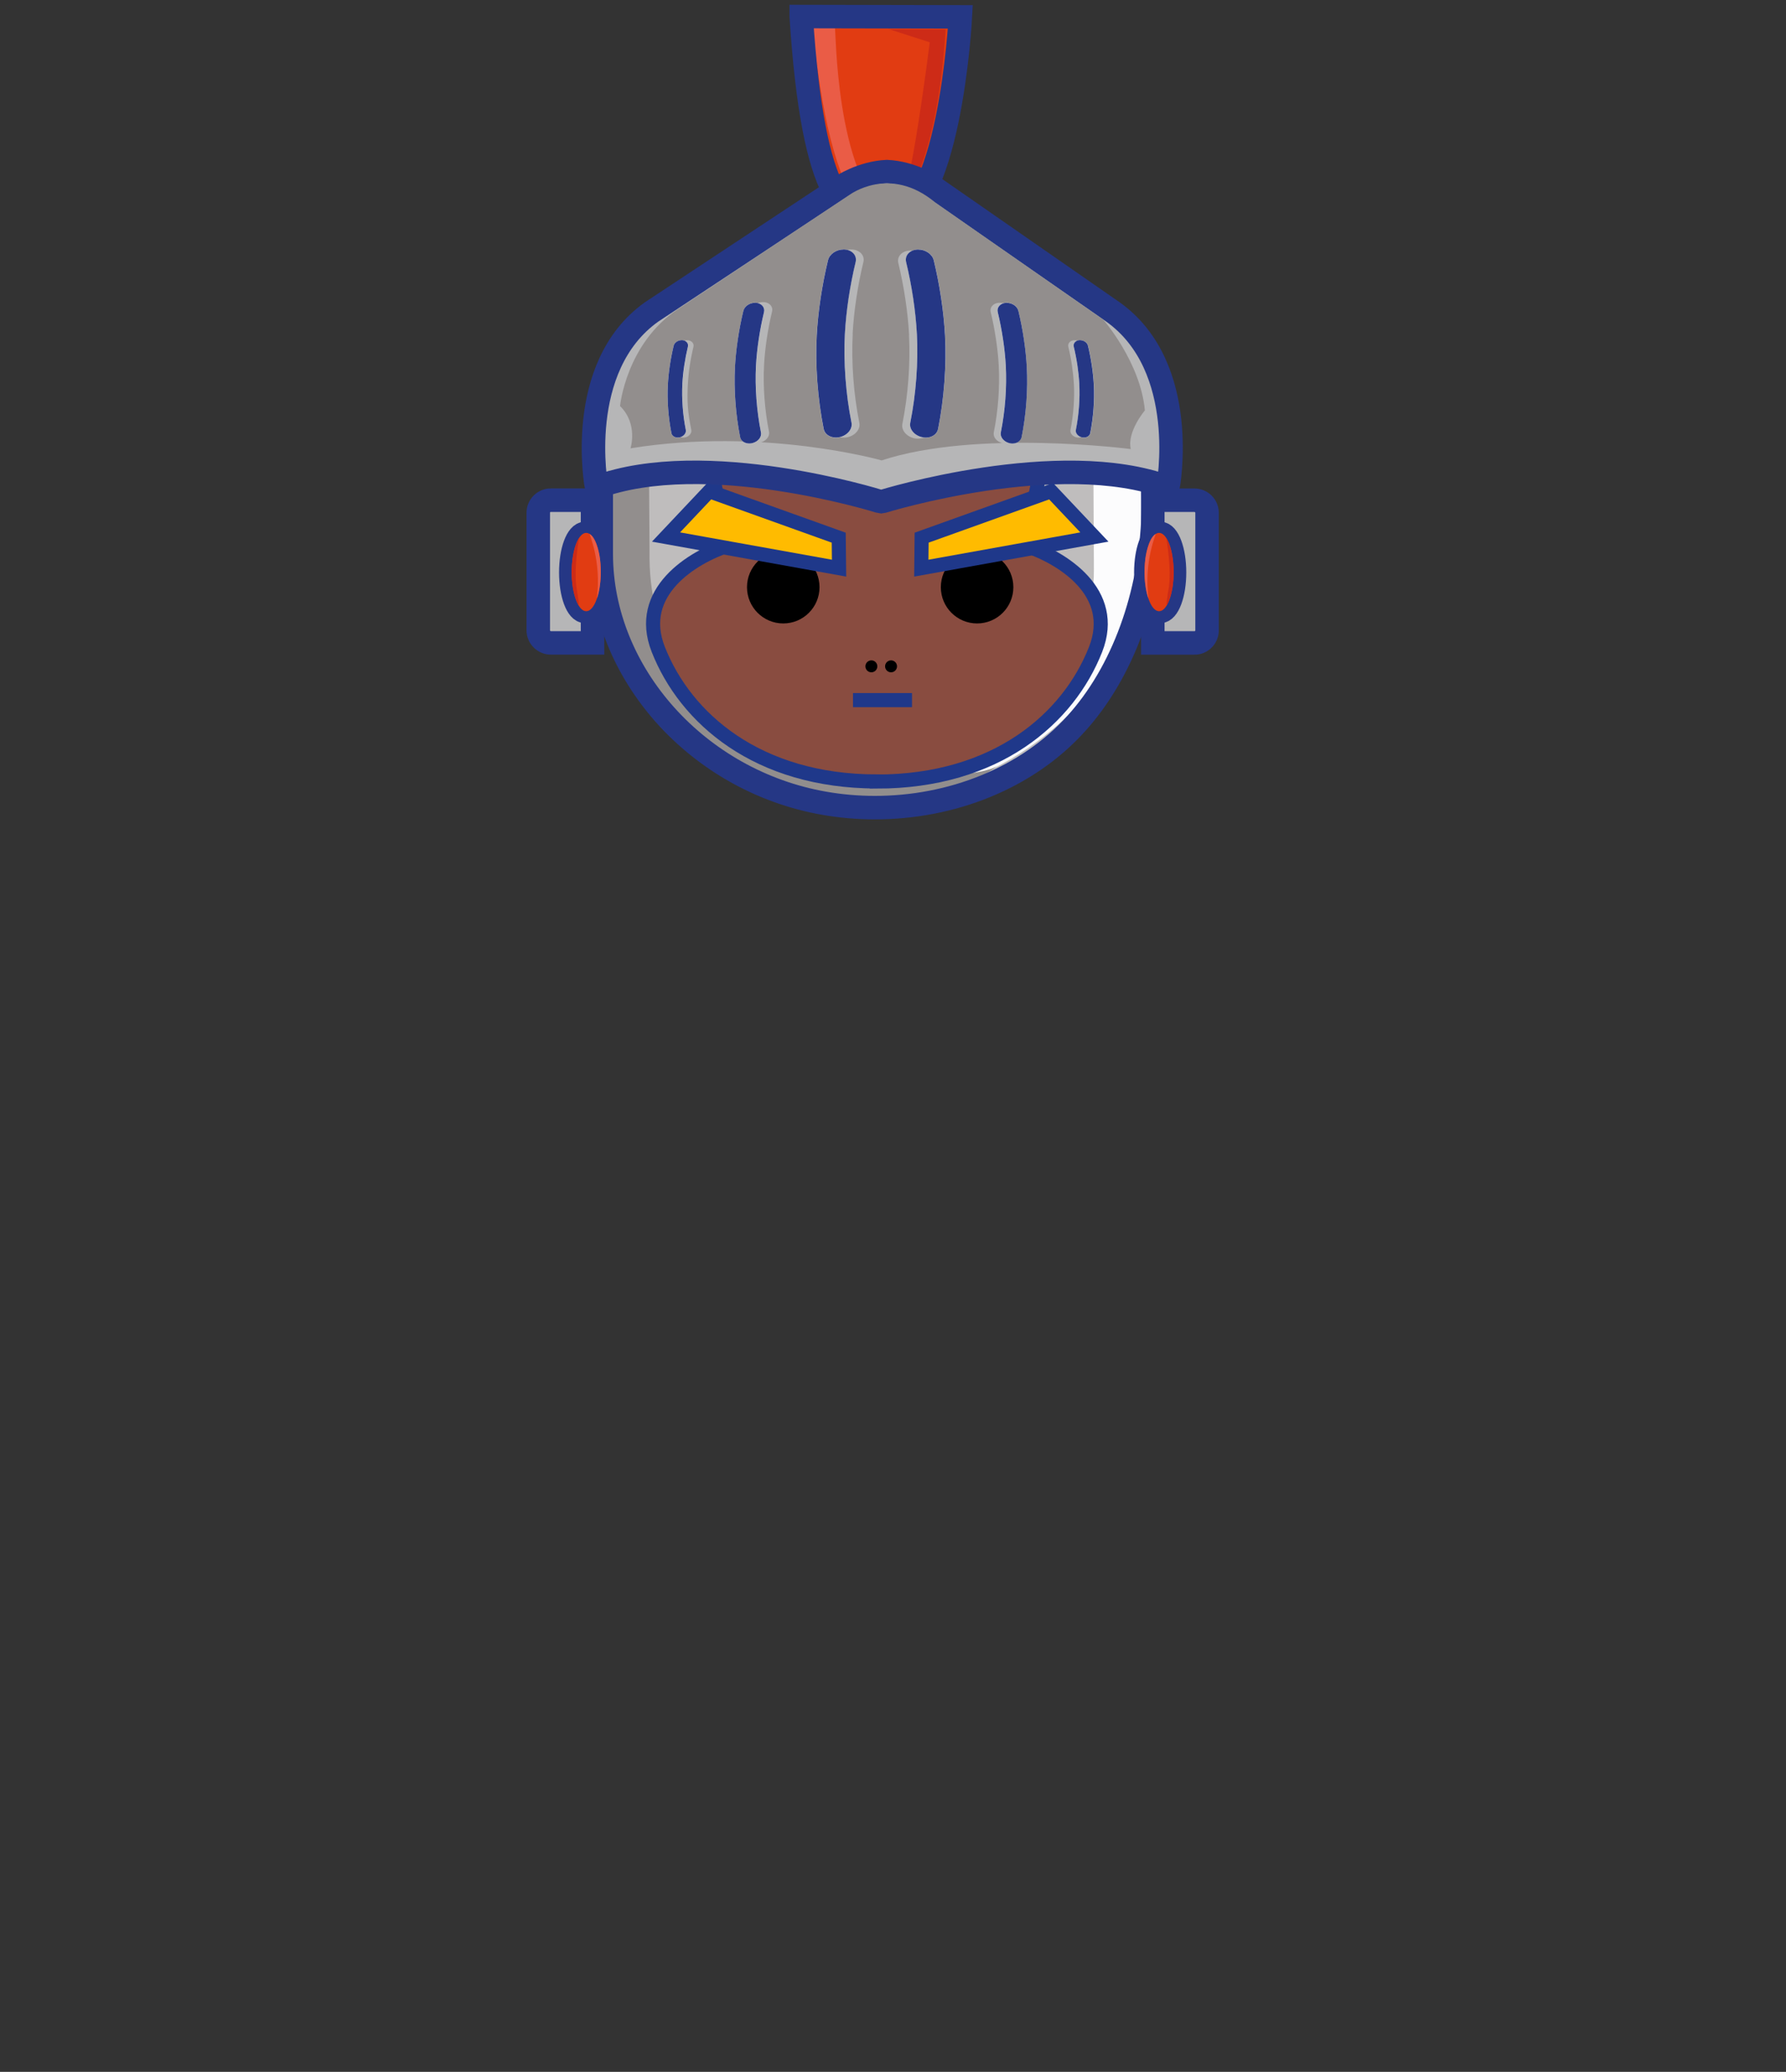 <?xml version="1.0" encoding="UTF-8"?><svg id="Layer_2" xmlns="http://www.w3.org/2000/svg" viewBox="0 0 380.25 441.06"><rect x="0" y="0" width="380.25" height="441.06" fill="#333333" stroke="none"/><defs><style>.cls-1,.cls-2{stroke-width:5px;}.cls-1,.cls-2,.cls-3,.cls-4,.cls-5,.cls-6{stroke-miterlimit:10;}.cls-1,.cls-2,.cls-6{stroke:#253785;}.cls-1,.cls-7{fill:#b6b6b7;}.cls-2,.cls-3,.cls-6{fill:none;}.cls-3{opacity:0;stroke:#ff7676;}.cls-4{fill:#894c40;}.cls-4,.cls-5{stroke:#1f388a;stroke-width:3px;}.cls-5{fill:#fb0;}.cls-8,.cls-9,.cls-10,.cls-11,.cls-12,.cls-7,.cls-13,.cls-14,.cls-15,.cls-16{stroke-width:0px;}.cls-9{fill:#253785;}.cls-10{fill:#e13c12;}.cls-11{fill:#cd2b17;}.cls-12{fill:#bfbdbd;}.cls-13{fill:#928e8d;}.cls-14{fill:#fff;}.cls-15{fill:#fcfcfd;}.cls-16{fill:#ea5c46;}.cls-6{stroke-width:4.93px;}</style></defs><g id="Layer_1-2"><rect class="cls-3" x=".5" y=".5" width="379.25" height="440.06"/><path class="cls-12" d="m189.21,173.66c-3.58,0-7.16-.32-10.69-.94-26.85-4.74-47.49-27.97-47.49-53.88v-16.62c0-34.97,37.27-62.35,73.06-53.21,9.35,2.39,18.07,6.98,25.09,13.29,11.71,10.52,17.27,25.43,18.31,40.45,1.27,18.33-4.71,36.18-17.13,51.05-10.26,12.28-24.87,19.88-41.14,19.86Z"/><path class="cls-15" d="m232.89,121v-1.88s-.1-19.77-.1-19.77v-1.88c-.14-27.24-25.64-47.16-56.97-44.51h0c-5.46.46-10.72,1.59-15.71,3.27,7.82-4.22,16.72-7,26.18-7.8h0c31.33-2.66,56.84,17.27,56.97,44.51v1.88s.1,19.77.1,19.77v1.88c.11,22.5-17.13,42.93-40.79,50.87,18.1-9.77,30.42-27.31,30.33-46.33Z"/><path class="cls-13" d="m158.06,55.77c-12.18,9.9-20,24.53-19.9,40.2v1.83s.13,19.3.13,19.3v1.83c.04,4.39.64,8.78,1.96,13,1.2,3.84,3,7.52,5.38,10.86s5.12,6.13,8.33,8.61c3.27,2.54,6.92,4.64,10.79,6.32,4.07,1.77,8.84,3.72,13.22,4.63,3.24.67,6.5,1.38,9.8,1.75,5.74.64,11.35.66,17.14.57,1.29-.02,2.59-.14,3.85-.41,1.12-.24,2.78-.6,3.67-1.33-3.51,2.85-7.87,4.43-12.29,5.66-4.99,1.39-9.93,2.36-15.18,2.25-6.21-.14-12.57-1.03-18.64-2.24-11.4-2.27-21.52-8.2-28.31-16.98-2.84-3.67-5.06-7.75-6.58-12.04-2.43-6.91-2.48-13.94-2.58-21.12-.13-9.71-.91-20.02,1.76-29.49,2.23-7.89,6.46-15.28,12.2-21.48,2.16-2.34,4.54-4.51,7.09-6.48,2.53-1.95,5.73-3.28,8.16-5.25Z"/><path class="cls-2" d="m186.19,171.93c-3.58,0-7.16-.31-10.69-.93-26.85-4.67-47.49-27.57-47.49-53.09v-16.38c0-31.13,31.34-57.07,64.41-53.92,13.24,1.26,26.13,5.44,35.7,14.36,23.46,21.88,22.09,66.45,2.67,90.14-.51.62-1.03,1.23-1.57,1.83-10.6,11.81-26.76,18.02-43.04,17.99Z"/><path class="cls-1" d="m248.13,106.48h8.86v30.38h-8.86c-1.48,0-2.69-1.2-2.69-2.69v-25.01c0-1.48,1.2-2.69,2.69-2.69Z" transform="translate(502.43 243.35) rotate(-180)"/><ellipse class="cls-6" cx="247.01" cy="121.86" rx="3.09" ry="8.34"/><ellipse class="cls-10" cx="246.78" cy="121.78" rx="3.09" ry="8.34"/><path class="cls-11" d="m248.3,114.5s1.22,6.72.5,10.86c-.25,1.46-.64,4.01-.32,3.39,2.13-4.05,1.63-11.43-.18-14.25Z"/><path class="cls-16" d="m246.02,113.69c.25-.16-2.53,5.55-1.51,13.74,0,0-1.29-3.21-.66-8.5,0,0,.52-4.19,2.16-5.25Z"/><path class="cls-1" d="m117.29,106.48h8.86v30.38h-8.86c-1.48,0-2.69-1.2-2.69-2.69v-25.01c0-1.48,1.2-2.69,2.69-2.69Z"/><ellipse class="cls-6" cx="124.58" cy="121.86" rx="3.09" ry="8.34"/><ellipse class="cls-10" cx="124.81" cy="121.78" rx="3.09" ry="8.34"/><path class="cls-11" d="m123.29,114.5s-1.22,6.72-.5,10.86c.25,1.46.64,4.01.32,3.39-2.13-4.05-1.63-11.43.18-14.25Z"/><path class="cls-16" d="m125.57,113.69c-.25-.16,2.53,5.55,1.51,13.74,0,0,1.29-3.21.66-8.5,0,0-.52-4.19-2.16-5.25Z"/><path class="cls-10" d="m171.19,4.47l33.88.07s-3.35,43.81-15.52,43.99c-7.35.11-15.79-4.44-18.36-44.06Z"/><path class="cls-16" d="m173.01,5.86s3.95-.14,4.73-.07c.27.02.02,31.48,11.54,40.09,0,0-11.43,7.93-16.27-40.01Z"/><path class="cls-11" d="m189.33,6.24l8.62,2.76s-4.14,33.27-6.69,35.67c0,0,8.21-8.17,10.06-38.39l-11.99-.04Z"/><path class="cls-2" d="m170.59,3.52l33.88.07s-2.26,43.79-15.98,44c-8.32.13-15.33-4.45-17.9-44.07Z"/><path class="cls-4" d="m218.27,116.11l2.5-12.19c.47-2.28-.58-4.63-2.07-4.63h-64.34c-1.54,0-2.6,2.53-2.02,4.84l2.96,11.9c-8.03,2.6-19.93,10.03-15.16,22.19,5.77,14.69,21.12,28.12,46.53,28.14v.02c25.44,0,40.82-13.44,46.59-28.14,4.74-12.08-6.97-19.48-14.99-22.13Z"/><path class="cls-1" d="m248.67,103.73c-23.17-8.59-60.62,2.98-60.62,2.98,0,0-.23.04-.41.07,0,0-.6-.11-.6-.11,0,0-36.88-11.53-60.04-2.94,0,0-4.79-25.56,11.72-37.32l40.42-26.72s4.3-2.92,9.68-3.16c5.37.24,9.68,3.16,9.68,3.16l38.46,26.72c16.51,11.77,11.72,37.32,11.72,37.32Z"/><path class="cls-13" d="m187.7,98.01s-25.17-7.15-53.46-2.57c0,0,1.67-5.17-2.23-9,0,0,1.28-13.28,12.31-20.62l36.59-24.36s8.51-6.4,18.14,1.59l35.85,25.01s7.92,9.04,8.85,19.31c0,0-3.85,4.54-3,8.23,0,0-32.86-4.26-53.06,2.42Z"/><path class="cls-7" d="m146.45,81.72c-.19,3.65-.06,5.84.73,9.81.13.67-.42,1.36-1.24,1.57h0c-.86.22-1.69-.18-1.83-.88-.66-3.32-.94-7.01-.76-10.3.14-2.63.58-5.59,1.24-8.31.18-.73,1.02-1.26,1.88-1.17h0c.81.08,1.33.69,1.17,1.38-.63,2.59-1.05,5.41-1.18,7.91Z"/><path class="cls-7" d="m228.64,81.72c.17,3.14-.1,6.65-.73,9.81-.13.67.42,1.36,1.24,1.57h0c.86.22,1.69-.18,1.83-.88.66-3.32.94-7.01.76-10.3-.14-2.63-.58-5.59-1.24-8.31-.18-.73-1.02-1.26-1.88-1.17h0c-.81.08-1.33.69-1.17,1.38.63,2.59,1.05,5.41,1.18,7.91Z"/><path class="cls-7" d="m162.67,77.75c-.24,4.53.14,9.6,1.06,14.17.19.96-.61,1.96-1.79,2.26h0c-1.25.32-2.44-.26-2.64-1.28-.96-4.8-1.36-10.12-1.1-14.88.2-3.8.84-8.08,1.79-12,.25-1.05,1.48-1.82,2.71-1.7h0c1.18.11,1.93.99,1.68,1.99-.9,3.73-1.52,7.81-1.71,11.43Z"/><path class="cls-7" d="m212.64,77.89c.24,4.53-.14,9.6-1.06,14.17-.19.96.61,1.96,1.79,2.26h0c1.25.32,2.44-.26,2.64-1.28.96-4.8,1.36-10.12,1.1-14.88-.2-3.8-.84-8.08-1.79-12-.25-1.05-1.48-1.82-2.71-1.7h0c-1.18.11-1.93.99-1.68,1.99.9,3.73,1.52,7.81,1.71,11.43Z"/><path class="cls-7" d="m181.55,71.08c-.32,6.06.19,12.84,1.41,18.94.26,1.29-.81,2.63-2.4,3.03h0c-1.67.42-3.26-.35-3.53-1.71-1.28-6.41-1.81-13.53-1.48-19.9.27-5.08,1.13-10.8,2.4-16.04.34-1.4,1.98-2.43,3.62-2.27h0c1.57.15,2.58,1.33,2.25,2.66-1.21,4.99-2.03,10.44-2.29,15.28Z"/><path class="cls-7" d="m193.53,71.3c.32,6.06-.19,12.84-1.41,18.94-.26,1.29.81,2.63,2.4,3.03h0c1.67.42,3.26-.35,3.53-1.71,1.28-6.41,1.81-13.53,1.48-19.9-.27-5.08-1.13-10.8-2.4-16.04-.34-1.4-1.98-2.43-3.62-2.27h0c-1.57.15-2.58,1.33-2.25,2.66,1.21,4.99,2.03,10.44,2.29,15.28Z"/><path class="cls-14" d="m229.8,81.72c.17,3.14-.1,6.65-.73,9.81-.13.67.42,1.36,1.24,1.57h0c.86.22,1.69-.18,1.83-.88.66-3.32.94-7.01.76-10.3-.14-2.63-.58-5.59-1.24-8.31-.18-.73-1.02-1.26-1.88-1.17h0c-.81.08-1.33.69-1.17,1.38.63,2.59,1.05,5.41,1.18,7.91Z"/><path class="cls-9" d="m229.96,72.42c-.06,0-.12,0-.18,0h0c-.81.08-1.33.69-1.17,1.38.63,2.59,1.05,5.41,1.18,7.91.17,3.14-.1,6.65-.73,9.81-.13.67.42,1.36,1.24,1.57h0c.16.04.32.06.47.06.67,0,1.24-.37,1.35-.94.66-3.32.94-7.01.76-10.3-.14-2.63-.58-5.59-1.24-8.31-.16-.68-.91-1.18-1.7-1.18h0Z"/><path class="cls-14" d="m214.13,77.89c.24,4.53-.14,9.6-1.06,14.17-.19.96.61,1.96,1.79,2.26h0c1.25.32,2.44-.26,2.64-1.28.96-4.8,1.36-10.12,1.1-14.88-.2-3.8-.84-8.08-1.79-12-.25-1.05-1.48-1.82-2.71-1.7h0c-1.18.11-1.93.99-1.68,1.99.9,3.73,1.52,7.81,1.71,11.43Z"/><path class="cls-9" d="m214.36,64.46c-.08,0-.17,0-.25.01h0c-1.18.11-1.93.99-1.68,1.99.9,3.73,1.52,7.81,1.71,11.43.24,4.53-.14,9.6-1.06,14.17-.19.96.61,1.96,1.79,2.27h0c.23.06.46.09.68.09.97,0,1.79-.54,1.96-1.36.96-4.8,1.36-10.12,1.1-14.88-.2-3.8-.84-8.08-1.79-12-.24-.98-1.31-1.71-2.46-1.71h0Z"/><path class="cls-14" d="m195.21,71.08c.32,6.06-.19,12.84-1.41,18.94-.26,1.29.81,2.63,2.4,3.03h0c1.67.42,3.26-.35,3.53-1.71,1.28-6.41,1.81-13.53,1.48-19.9-.27-5.08-1.13-10.8-2.4-16.04-.34-1.4-1.98-2.43-3.62-2.27h0c-1.57.15-2.58,1.33-2.25,2.66,1.21,4.99,2.03,10.44,2.29,15.28Z"/><path class="cls-9" d="m195.51,53.11c-.11,0-.23,0-.34.02h0c-1.57.15-2.58,1.33-2.25,2.66,1.21,4.99,2.03,10.44,2.29,15.28.32,6.06-.19,12.84-1.41,18.94-.26,1.29.81,2.63,2.4,3.03h0c.31.08.62.12.91.12,1.3,0,2.39-.72,2.61-1.82,1.28-6.41,1.81-13.53,1.48-19.9-.27-5.08-1.13-10.8-2.4-16.04-.32-1.3-1.76-2.28-3.29-2.28h0Z"/><path class="cls-14" d="m145.29,81.72c-.17,3.14.1,6.65.73,9.81.13.67-.42,1.36-1.24,1.57h0c-.86.22-1.69-.18-1.83-.88-.66-3.32-.94-7.01-.76-10.3.14-2.63.58-5.59,1.24-8.31.18-.73,1.02-1.26,1.88-1.17h0c.81.08,1.33.69,1.17,1.38-.63,2.59-1.05,5.41-1.18,7.91Z"/><path class="cls-9" d="m145.13,72.42c-.79,0-1.54.51-1.7,1.18-.66,2.72-1.1,5.67-1.24,8.31-.18,3.3.1,6.98.76,10.3.11.57.68.94,1.35.94.15,0,.31-.02.47-.06h0c.82-.21,1.37-.9,1.24-1.57-.63-3.16-.9-6.67-.73-9.81.13-2.51.56-5.33,1.18-7.91.17-.69-.35-1.3-1.17-1.38h0c-.06,0-.12,0-.18,0h0Z"/><path class="cls-14" d="m160.96,77.89c-.24,4.53.14,9.6,1.06,14.17.19.96-.61,1.96-1.79,2.26h0c-1.25.32-2.44-.26-2.64-1.28-.96-4.8-1.36-10.12-1.1-14.88.2-3.8.84-8.08,1.79-12,.25-1.05,1.48-1.82,2.71-1.7h0c1.18.11,1.93.99,1.68,1.99-.9,3.73-1.52,7.81-1.71,11.43Z"/><path class="cls-9" d="m160.73,64.46c-1.14,0-2.22.73-2.46,1.71-.95,3.92-1.59,8.2-1.79,12-.25,4.76.15,10.09,1.1,14.88.16.83.98,1.36,1.96,1.36.22,0,.45-.03.68-.09h0c1.18-.3,1.99-1.3,1.79-2.27-.91-4.57-1.3-9.63-1.06-14.17.19-3.62.81-7.7,1.71-11.43.24-1-.51-1.88-1.68-1.99h0c-.08,0-.17-.01-.25-.01h0Z"/><path class="cls-14" d="m179.88,71.08c-.32,6.06.19,12.84,1.41,18.94.26,1.29-.81,2.63-2.4,3.03h0c-1.67.42-3.26-.35-3.53-1.71-1.28-6.41-1.81-13.53-1.48-19.9.27-5.08,1.13-10.8,2.4-16.04.34-1.4,1.98-2.43,3.62-2.27h0c1.57.15,2.58,1.33,2.25,2.66-1.21,4.99-2.03,10.44-2.29,15.28Z"/><path class="cls-9" d="m179.58,53.11c-1.53,0-2.97.98-3.29,2.28-1.27,5.24-2.13,10.96-2.4,16.04-.34,6.37.2,13.48,1.48,19.9.22,1.1,1.31,1.82,2.61,1.82.3,0,.6-.04.91-.12h0c1.58-.4,2.65-1.74,2.4-3.03-1.22-6.1-1.73-12.88-1.41-18.94.26-4.85,1.08-10.29,2.29-15.28.32-1.34-.68-2.51-2.25-2.66h0c-.11-.01-.23-.02-.34-.02h0Z"/><circle class="cls-8" cx="166.76" cy="125" r="7.72"/><circle class="cls-8" cx="166.76" cy="125" r="2.04"/><circle class="cls-8" cx="185.52" cy="141.85" r="1.27"/><circle class="cls-8" cx="189.71" cy="141.85" r="1.27"/><polygon class="cls-5" points="178.57 114.46 178.64 120.95 141.8 114.32 151 104.57 178.57 114.46"/><circle class="cls-8" cx="208.03" cy="125" r="7.72"/><circle class="cls-8" cx="208.03" cy="125" r="2.04"/><polygon class="cls-5" points="196.22 114.46 196.15 120.95 233 114.32 223.79 104.57 196.22 114.46"/><line class="cls-5" x1="181.61" y1="149.04" x2="194.17" y2="149.04"/></g></svg>